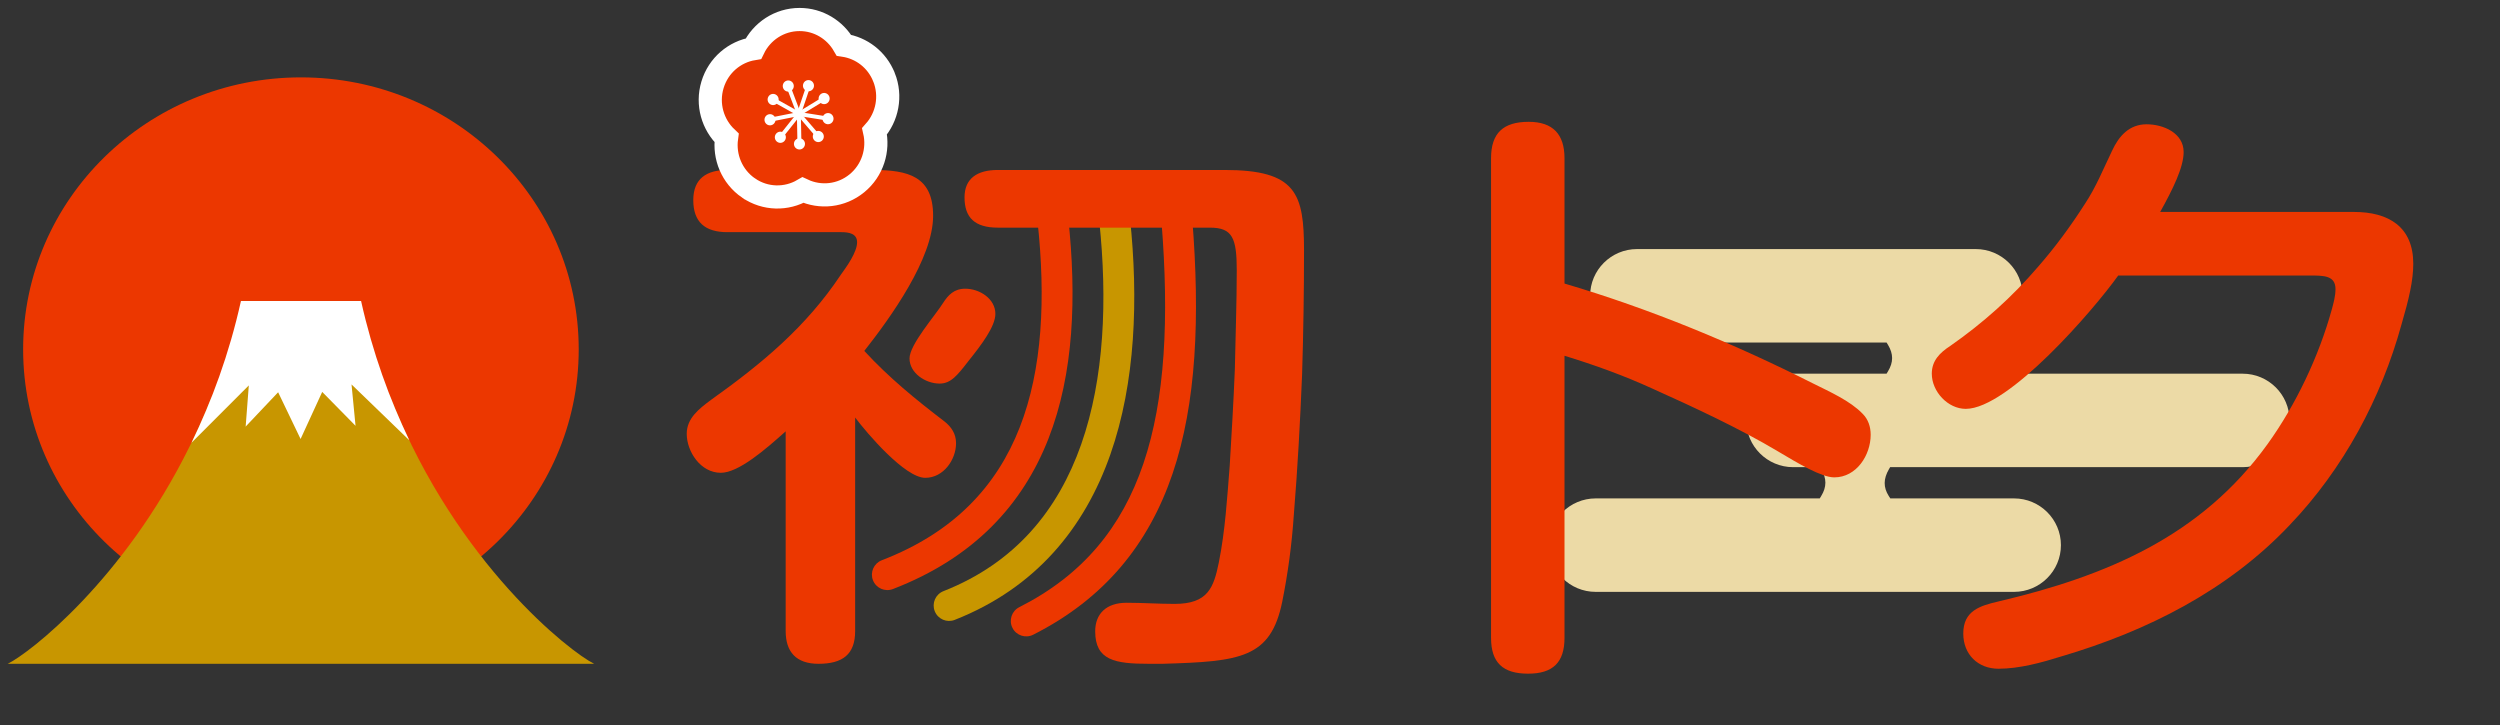 <svg width="162" height="47" viewBox="0 0 162 47" fill="none" xmlns="http://www.w3.org/2000/svg">
<rect x="0" y="0" width="162" height="47" fill="#333333" stroke="none"/>
<path fill-rule="evenodd" clip-rule="evenodd" d="M106.078 22.197C104.405 22.197 103.04 20.842 103.04 19.168C103.04 17.495 104.405 16.14 106.078 16.14H128.03C129.702 16.14 131.067 17.495 131.067 19.168C131.067 20.842 129.702 22.197 128.03 22.197H126.781L126.702 22.334C126.342 22.956 126.342 23.497 126.687 24.045L126.795 24.215H145.324C146.996 24.215 148.361 25.57 148.361 27.244C148.361 28.917 146.996 30.272 145.324 30.272H122.481L122.402 30.407C122.042 31.029 122.035 31.577 122.387 32.133L122.492 32.297H130.511C132.183 32.297 133.548 33.652 133.548 35.325C133.548 36.998 132.183 38.353 130.511 38.353H103.399C101.726 38.353 100.361 36.998 100.361 35.325C100.361 33.652 101.726 32.297 103.399 32.297H117.92L118.015 32.14C118.375 31.555 118.375 31 118.015 30.415L117.928 30.272H116.195C114.522 30.272 113.157 28.917 113.157 27.244C113.157 25.57 114.522 24.215 116.195 24.215H122.249L122.344 24.059C122.697 23.475 122.697 22.934 122.344 22.349L122.251 22.197H106.078Z" fill="#ECDAA6"/>
<path d="M101.38 18.374C106.94 20.014 112.34 22.254 117.5 24.854C118.54 25.374 119.9 25.974 120.7 26.814C121.06 27.174 121.22 27.654 121.22 28.174C121.22 29.494 120.3 30.934 118.86 30.934C118.02 30.934 116.5 30.014 115.22 29.254C112.74 27.774 109.82 26.414 107.06 25.174C105.22 24.334 103.34 23.654 101.38 23.054V41.334C101.38 42.934 100.62 43.654 99.02 43.654C97.38 43.654 96.62 42.934 96.62 41.334V10.254C96.62 8.614 97.42 7.894 99.06 7.894C100.62 7.894 101.38 8.694 101.38 10.254V18.374ZM139.98 13.734H152.54C154.78 13.734 156.38 14.694 156.38 17.094C156.38 18.174 156.1 19.374 155.62 21.014C154.3 25.814 151.86 30.374 148.38 34.014C144.38 38.254 139.14 40.894 133.58 42.534C132.3 42.934 130.86 43.334 129.5 43.334C128.18 43.334 127.22 42.414 127.22 41.054C127.22 39.574 128.3 39.254 129.5 38.974C136.46 37.334 142.62 34.774 146.94 28.774C148.78 26.214 150.26 23.094 151.1 20.054C151.22 19.614 151.34 19.174 151.34 18.734C151.34 17.854 150.58 17.854 149.7 17.854H137.26C135.66 20.094 130.14 26.494 127.38 26.494C126.22 26.494 125.18 25.374 125.18 24.214C125.18 23.374 125.7 22.854 126.38 22.414C128.5 20.934 130.38 19.254 132.06 17.294C133.18 16.014 134.18 14.654 135.1 13.214C135.82 12.134 136.3 10.934 136.86 9.774C137.3 8.814 137.98 8.054 139.1 8.054C140.18 8.054 141.5 8.614 141.5 9.854C141.5 10.854 140.78 12.294 139.98 13.734Z" fill="#EC3700"/>
<path d="M55.413 27.054V40.897C55.413 42.403 54.606 43.014 53.035 43.014C51.591 43.014 50.912 42.24 50.912 40.897V27.95C49.596 29.131 47.855 30.637 46.708 30.637C45.392 30.637 44.5 29.253 44.5 28.113C44.5 27.095 45.307 26.484 46.071 25.914C49.383 23.553 52.228 21.192 54.479 17.813C54.861 17.283 55.54 16.347 55.54 15.696C55.54 15.126 54.988 15.044 54.521 15.044H47.133C45.689 15.044 44.925 14.393 44.925 12.968C44.925 11.584 45.774 11.014 47.133 11.014H50.912H55.413H56.559C58.852 11.014 60.466 11.421 60.466 13.986C60.466 16.754 57.706 20.581 56.007 22.739C57.579 24.449 59.319 25.874 61.188 27.299C61.655 27.665 61.952 28.113 61.952 28.724C61.952 29.782 61.145 30.963 59.956 30.963C58.64 30.963 56.177 28.072 55.413 27.054ZM64.5 20.337C64.5 21.151 63.608 22.332 62.759 23.39C62.037 24.327 61.612 24.856 60.891 24.856C59.956 24.856 58.937 24.164 58.937 23.227C58.937 22.332 60.593 20.459 61.103 19.645C61.443 19.116 61.825 18.708 62.547 18.708C63.481 18.708 64.5 19.36 64.5 20.337Z" fill="#EC3700"/>
<path d="M57.284 5.003L57.283 5.002C56.827 3.858 55.816 3.103 54.685 2.934C54.111 1.939 53.044 1.264 51.813 1.264C50.493 1.264 49.361 2.039 48.823 3.154C47.607 3.353 46.553 4.228 46.171 5.493C45.788 6.759 46.183 8.08 47.081 8.93C46.91 10.159 47.42 11.439 48.509 12.186L48.51 12.186C49.599 12.931 50.966 12.935 52.032 12.316C53.148 12.839 54.509 12.713 55.529 11.877C56.551 11.039 56.949 9.717 56.672 8.508C57.495 7.582 57.773 6.231 57.284 5.003Z" fill="#EC3700" stroke="white" stroke-width="1.5"/>
<path d="M51.803 9.454C51.733 9.454 51.676 9.397 51.675 9.326L51.641 7.498C51.64 7.426 51.696 7.367 51.767 7.365C51.839 7.363 51.896 7.421 51.898 7.493L51.932 9.32C51.934 9.393 51.877 9.452 51.806 9.454H51.804H51.803Z" fill="white"/>
<path d="M51.447 9.33C51.444 9.13 51.601 8.964 51.798 8.961C51.996 8.958 52.159 9.117 52.163 9.317C52.166 9.518 52.009 9.683 51.811 9.687C51.614 9.69 51.45 9.531 51.447 9.33Z" fill="white"/>
<path d="M50.567 9.025C50.538 9.025 50.51 9.015 50.486 8.996C50.431 8.951 50.422 8.869 50.467 8.812L51.599 7.39C51.644 7.334 51.725 7.325 51.781 7.371C51.836 7.416 51.844 7.498 51.8 7.555L50.668 8.976C50.642 9.009 50.605 9.025 50.568 9.025H50.567Z" fill="white"/>
<path d="M50.289 8.667C50.413 8.511 50.638 8.487 50.792 8.613C50.946 8.739 50.969 8.967 50.845 9.123C50.721 9.279 50.496 9.303 50.342 9.177C50.188 9.051 50.164 8.823 50.289 8.667Z" fill="white"/>
<path d="M49.894 7.889C49.834 7.889 49.78 7.846 49.768 7.783C49.754 7.712 49.8 7.644 49.87 7.63L51.639 7.28C51.709 7.266 51.776 7.312 51.789 7.383C51.803 7.454 51.758 7.522 51.688 7.536L49.919 7.887C49.91 7.889 49.902 7.889 49.894 7.889Z" fill="white"/>
<path d="M49.896 8.123C50.093 8.123 50.253 7.96 50.253 7.76C50.253 7.56 50.093 7.397 49.896 7.397C49.698 7.397 49.538 7.56 49.538 7.76C49.538 7.96 49.698 8.123 49.896 8.123Z" fill="white"/>
<path d="M51.675 7.462C51.653 7.462 51.632 7.457 51.612 7.446L50.035 6.561C49.973 6.527 49.95 6.447 49.985 6.384C50.019 6.32 50.098 6.297 50.16 6.333L51.737 7.218C51.8 7.252 51.822 7.332 51.787 7.395C51.764 7.438 51.719 7.463 51.675 7.463V7.462Z" fill="white"/>
<path d="M50.272 6.13C50.445 6.226 50.507 6.447 50.412 6.622C50.316 6.798 50.099 6.861 49.926 6.765C49.753 6.668 49.69 6.447 49.786 6.272C49.881 6.096 50.099 6.033 50.272 6.13Z" fill="white"/>
<path d="M51.726 7.412C51.674 7.412 51.625 7.38 51.606 7.328L50.958 5.623C50.932 5.555 50.965 5.479 51.032 5.454C51.098 5.428 51.173 5.461 51.199 5.529L51.847 7.235C51.873 7.303 51.84 7.378 51.773 7.404C51.758 7.41 51.742 7.412 51.726 7.412Z" fill="white"/>
<path d="M51.414 5.444C51.485 5.632 51.393 5.842 51.209 5.914C51.025 5.986 50.818 5.892 50.747 5.706C50.676 5.519 50.768 5.309 50.951 5.237C51.136 5.165 51.343 5.258 51.414 5.444Z" fill="white"/>
<path d="M51.803 7.412C51.789 7.412 51.775 7.41 51.761 7.404C51.695 7.381 51.659 7.306 51.682 7.239L52.267 5.51C52.29 5.442 52.363 5.406 52.43 5.429C52.497 5.453 52.533 5.527 52.51 5.595L51.925 7.324C51.907 7.377 51.857 7.412 51.803 7.412Z" fill="white"/>
<path d="M52.727 5.67C52.663 5.86 52.459 5.961 52.273 5.895C52.086 5.83 51.986 5.624 52.051 5.434C52.115 5.245 52.318 5.144 52.505 5.209C52.692 5.274 52.792 5.481 52.727 5.67Z" fill="white"/>
<path d="M51.861 7.461C51.818 7.461 51.776 7.438 51.751 7.397C51.714 7.336 51.734 7.255 51.795 7.217L53.339 6.275C53.399 6.237 53.478 6.257 53.516 6.319C53.553 6.38 53.533 6.461 53.472 6.498L51.928 7.441C51.907 7.454 51.885 7.46 51.862 7.46L51.861 7.461Z" fill="white"/>
<path d="M53.588 6.697C53.419 6.8 53.199 6.745 53.096 6.573C52.995 6.402 53.049 6.179 53.218 6.075C53.387 5.972 53.607 6.026 53.71 6.199C53.812 6.37 53.757 6.593 53.588 6.697Z" fill="white"/>
<path d="M53.655 7.817C53.649 7.817 53.642 7.817 53.635 7.816L51.855 7.532C51.785 7.521 51.737 7.453 51.748 7.382C51.758 7.311 51.825 7.263 51.895 7.274L53.675 7.558C53.746 7.569 53.793 7.636 53.783 7.707C53.773 7.772 53.718 7.818 53.655 7.818V7.817Z" fill="white"/>
<path d="M53.6 8.046C53.405 8.015 53.272 7.83 53.302 7.632C53.333 7.434 53.515 7.3 53.711 7.33C53.906 7.361 54.038 7.546 54.009 7.744C53.978 7.942 53.795 8.077 53.6 8.046Z" fill="white"/>
<path d="M53.025 8.977C52.989 8.977 52.953 8.962 52.928 8.932L51.744 7.554C51.697 7.499 51.702 7.417 51.756 7.37C51.809 7.322 51.891 7.328 51.938 7.383L53.122 8.76C53.169 8.815 53.163 8.897 53.109 8.944C53.085 8.966 53.055 8.977 53.024 8.977H53.025Z" fill="white"/>
<path d="M52.757 9.083C52.627 8.933 52.642 8.703 52.792 8.572C52.941 8.441 53.166 8.456 53.296 8.608C53.425 8.758 53.41 8.988 53.261 9.119C53.112 9.25 52.886 9.235 52.757 9.083Z" fill="white"/>
<path d="M66.049 39.345C65.556 39.594 65.358 40.196 65.608 40.689C65.857 41.182 66.458 41.379 66.951 41.13L66.049 39.345ZM75.261 14.318C75.77 20.644 75.503 25.88 74.091 30.044C72.694 34.162 70.169 37.262 66.049 39.345L66.951 41.13C71.562 38.798 74.429 35.275 75.985 30.686C77.526 26.142 77.772 20.586 77.255 14.157L75.261 14.318Z" fill="#EC3700"/>
<path d="M61.135 38.307C60.621 38.51 60.368 39.09 60.571 39.604C60.773 40.118 61.353 40.37 61.867 40.168L61.135 38.307ZM71.234 14.342C71.766 19.412 71.565 24.516 70.061 28.796C68.569 33.041 65.802 36.469 61.135 38.307L61.867 40.168C67.159 38.084 70.296 34.16 71.948 29.459C73.588 24.792 73.772 19.358 73.223 14.133L71.234 14.342Z" fill="#C89600"/>
<path d="M57.141 36.304C56.625 36.503 56.368 37.081 56.567 37.597C56.765 38.112 57.344 38.369 57.859 38.171L57.141 36.304ZM67.233 14.344C67.766 19.303 67.561 23.91 66.073 27.709C64.602 31.461 61.857 34.489 57.141 36.304L57.859 38.171C63.101 36.153 66.26 32.712 67.935 28.438C69.591 24.211 69.77 19.235 69.222 14.131L67.233 14.344Z" fill="#EC3700"/>
<path d="M64.659 14.751C63.165 14.751 62.501 14.098 62.501 12.791C62.501 11.558 63.331 11.014 64.659 11.014H79.354C84.003 11.014 84.501 12.537 84.501 16.238C84.501 18.887 84.46 21.572 84.376 24.256C84.252 27.304 84.086 30.352 83.837 33.399C83.712 35.249 83.463 37.136 83.09 38.986C82.343 42.651 80.391 42.868 75.327 43.014C75.037 43.014 74.746 43.014 74.456 43.014C72.256 43.014 70.969 42.796 70.969 40.909C70.969 39.785 71.675 39.059 73.003 39.059C74.041 39.059 75.078 39.132 76.116 39.132C78.275 39.132 78.648 38.079 78.98 36.447C79.395 34.379 79.52 32.274 79.686 30.17C79.81 28.102 79.935 25.998 80.018 23.93C80.059 21.789 80.142 19.649 80.142 17.508C80.142 15.404 79.852 14.751 78.399 14.751C61.367 14.751 79.288 14.751 64.659 14.751Z" fill="#EC3700"/>
<g clip-path="url(#clip0_14266_3381)">
<path d="M19.5 40.269C29.442 40.269 37.501 32.377 37.501 22.641C37.501 12.906 29.442 5.014 19.5 5.014C9.558 5.014 1.499 12.906 1.499 22.641C1.499 32.377 9.558 40.269 19.5 40.269Z" fill="#EC3700"/>
<path d="M22.355 20.657L18.273 21.839C17.752 24.193 14.386 24.035 13.583 26.04C13.181 27.054 12.736 28.014 12.28 28.943C8.002 37.609 1.922 42.317 0.5 43.014H38.5C36.937 42.243 29.651 36.554 25.428 26.051C24.625 24.045 22.887 23.021 22.355 20.657Z" fill="#C89600"/>
<path d="M15.906 27.655L18.023 25.418L19.478 28.447L20.879 25.396L23.039 27.592L22.779 24.911L26.524 28.531C25.254 25.882 24.147 22.874 23.398 19.506H15.613C14.853 22.937 13.713 25.998 12.41 28.69L16.123 24.974L15.917 27.666L15.906 27.655Z" fill="white"/>
</g>
<defs>
<clipPath id="clip0_14266_3381">
<rect width="38" height="38" fill="white" transform="translate(0.5 5.014)"/>
</clipPath>
</defs>
</svg>
